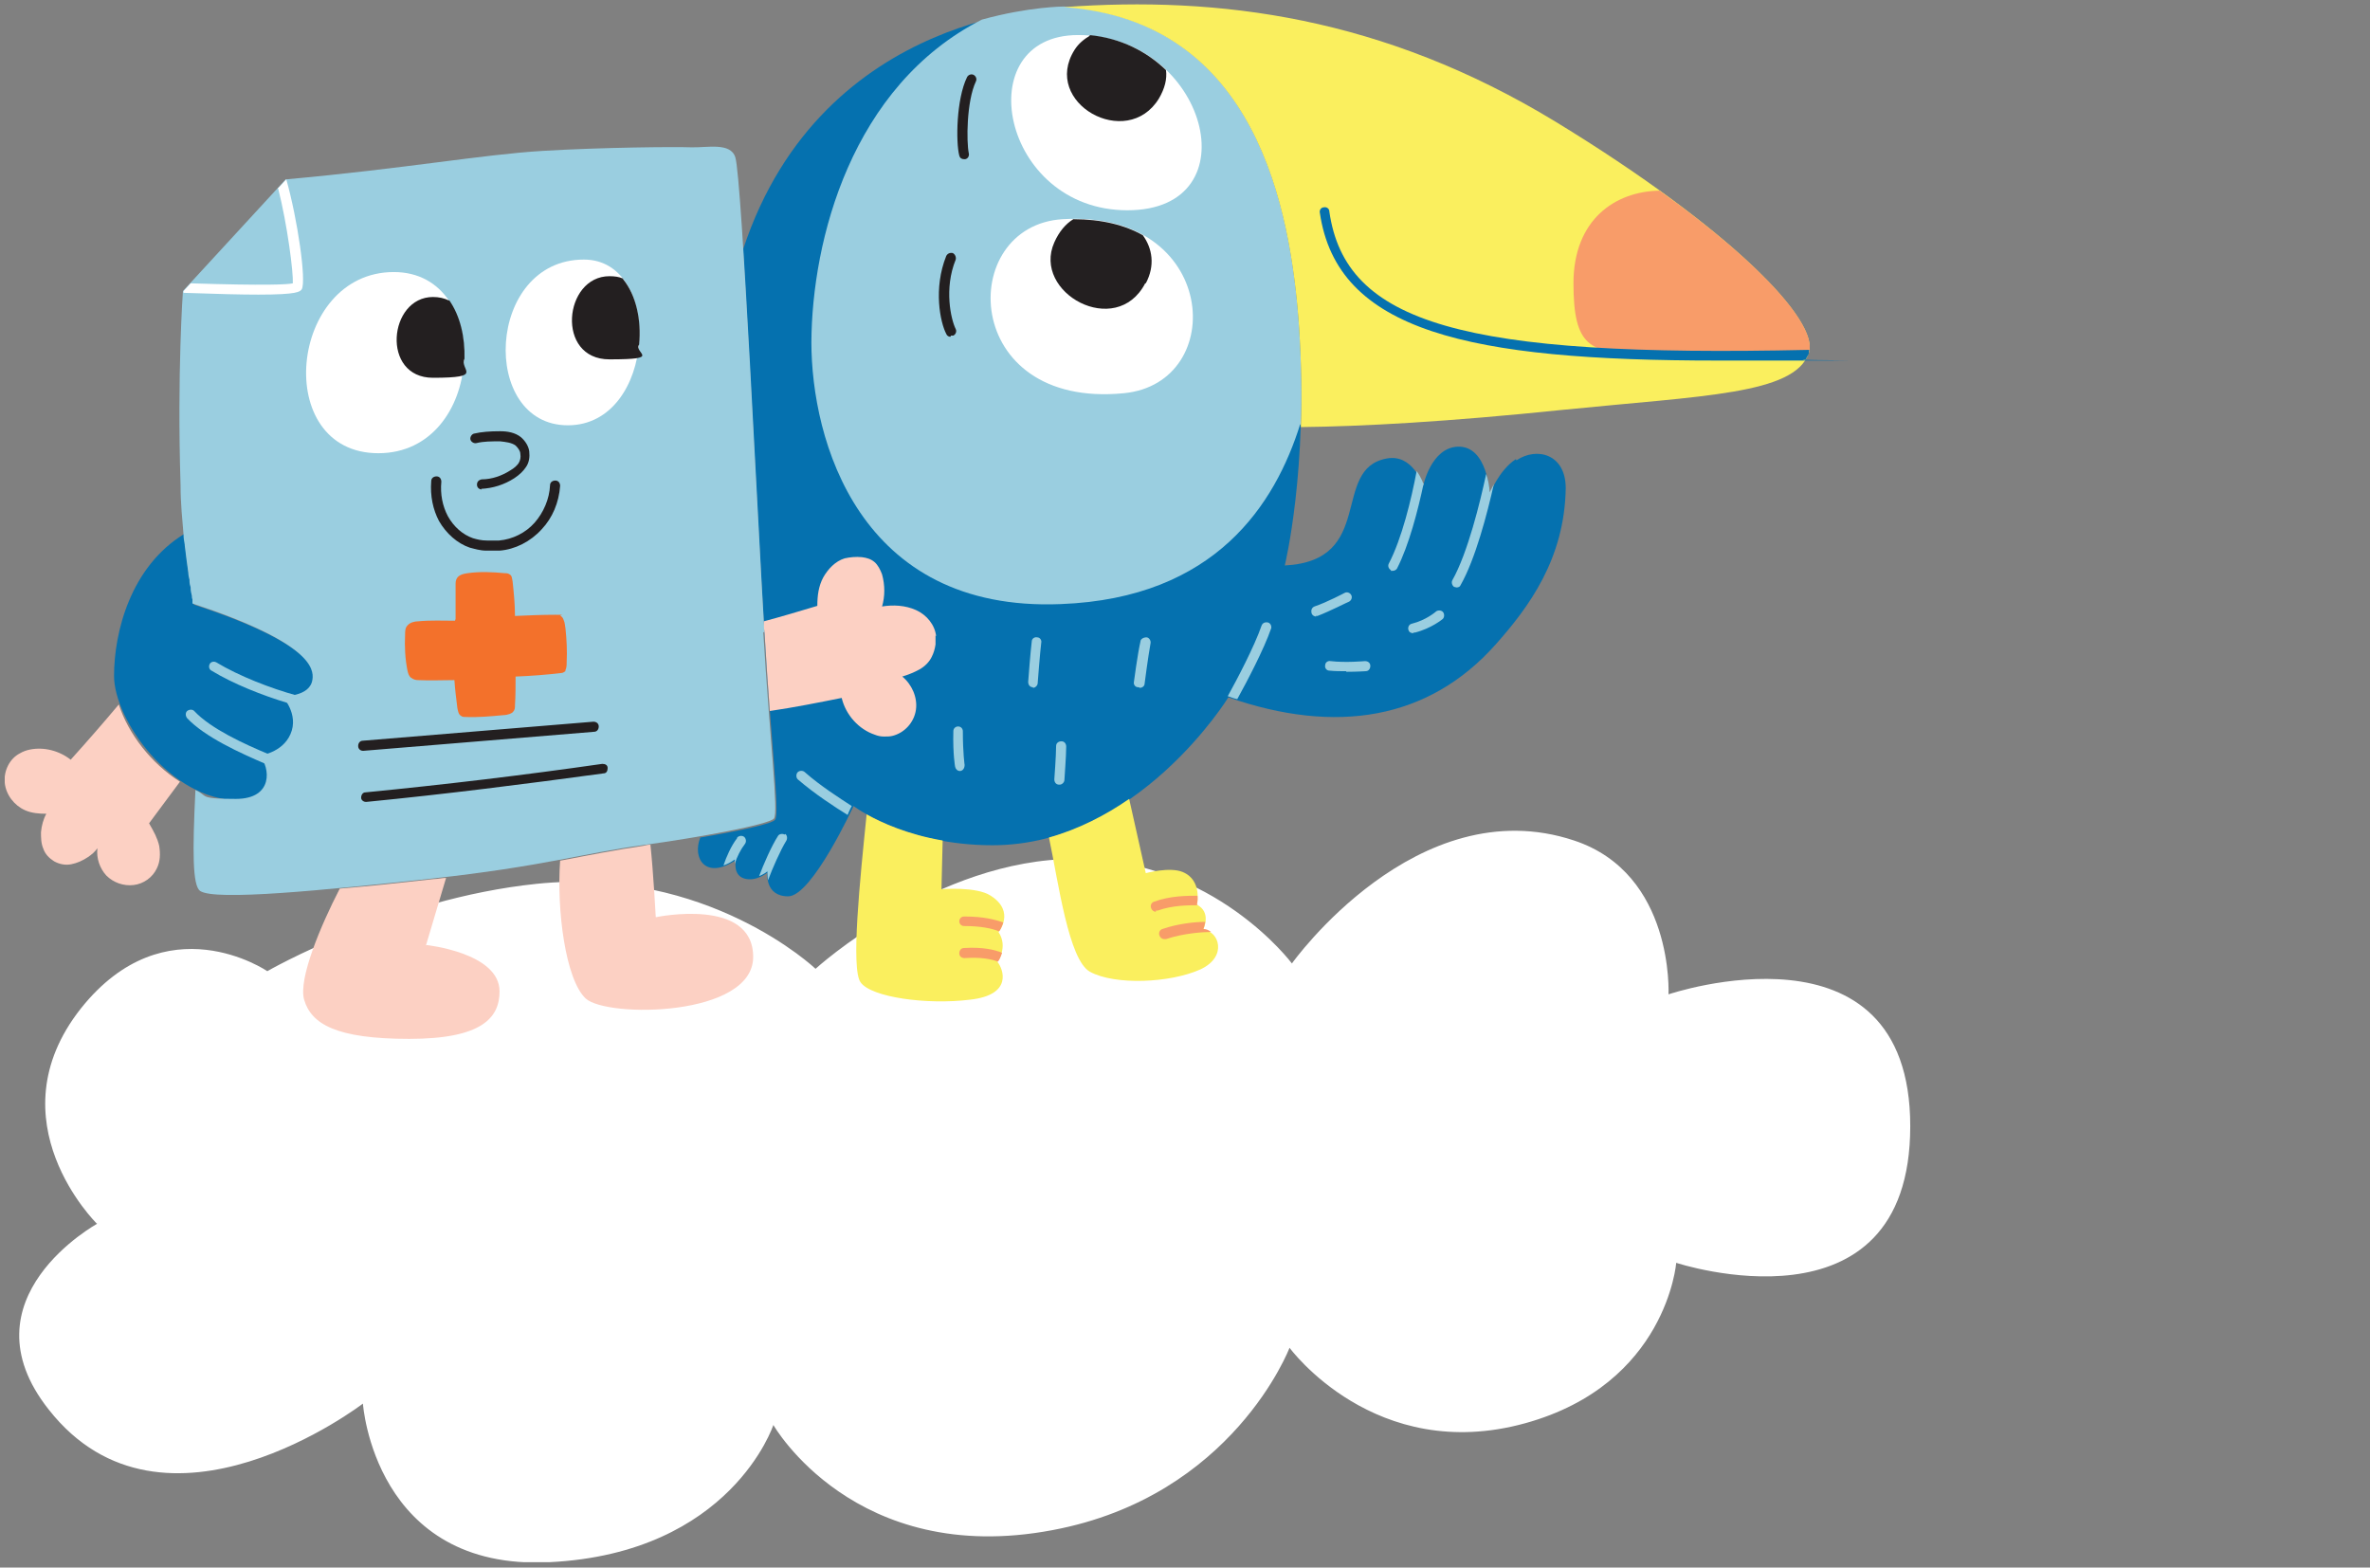 <?xml version="1.0" encoding="UTF-8"?>
<svg id="Ebene_1" xmlns="http://www.w3.org/2000/svg" xmlns:xlink="http://www.w3.org/1999/xlink" version="1.1" viewBox="0 0 399 263.9">
  <rect x="0" y="0" width="399" height="263.9" fill="#808080" stroke="none"/>
  <!-- Generator: Adobe Illustrator 29.3.1, SVG Export Plug-In . SVG Version: 2.1.0 Build 151)  -->
  <defs>
    <style>
      .st0 {
        fill: none;
      }

      .st1 {
        fill: #0571af;
      }

      .st2 {
        fill: #231f20;
      }

      .st3 {
        fill: #f3712b;
      }

      .st4 {
        fill: #f89c69;
      }

      .st5 {
        fill: #fcd0c3;
      }

      .st6 {
        fill: #faef5e;
      }

      .st7 {
        fill: #fff;
      }

      .st8 {
        fill: #9acee0;
      }

      .st9 {
        clip-path: url(#clippath);
      }
    </style>
    <clipPath id="clippath">
      <rect class="st0" x=".8" y=".7" width="320.8" height="262.3"/>
    </clipPath>
  </defs>
  <g class="st9">
    <g>
      <path class="st7" d="M16.3,206s-17.6-17.3-2.7-36.2c14.3-18,31.4-6.3,31.4-6.3,0,0,21.2-12.2,45.3-14.7,28.8-3,47,14.3,47,14.3,0,0,20.3-18.5,43.7-18.5s36.5,17.6,36.5,17.6c0,0,21-29.5,47.5-20.7,16.9,5.6,15.9,25.9,15.9,25.9,0,0,40.7-13.8,40.7,22.2s-39.4,23-39.4,23c0,0-1.6,20.4-25.4,27-25.3,7-39.7-12.7-39.7-12.7,0,0-9.5,25-39.9,30.7-33.3,6.3-47-17.7-47-17.7,0,0-7.1,21.6-37.7,23.1-29.5,1.5-31.4-26.7-31.4-26.7,0,0-33.5,25.7-52.9,1-14.8-18.7,8.2-31.3,8.2-31.3Z"/>
      <path class="st1" d="M255.2,77.3c-2.9,1.9-4.4,5.9-4.4,5.9,0,0-.3-8.2-5.4-8-4.5.2-5.8,6.6-5.8,6.6,0,0-1.7-5.5-6.2-4.6-9.4,1.8-1.7,17.2-17.1,18,0,0,4-16.3,2.4-40-1.4-20.2-7.3-51.5-39.6-53.9,0,0-40.6,0-54,40.7,1.2,19.5,2.8,51.9,3.6,64.6,1.1,18.1,2.6,30.4,1.8,31.4-.5.7-6.1,1.9-12.6,3-1.4,3.5.9,7.2,6,3.8,0,0-.6,2.5,1.4,3.1,2,.6,3.9-1,3.9-1,0,0-.5,4,3.5,4s11-15.2,11-15.2c0,0,8.6,6.6,23.4,6.6,24.4,0,39.7-24.9,39.7-24.9,18.1,6.3,33.7,3.8,45-8.9,5.6-6.3,11.6-14.4,11.8-26.3,0-5.8-4.9-7-8.3-4.7h0Z"/>
      <path class="st1" d="M32.6,101.7c-.6-3.4-1.2-7.1-1.6-11.8-9,5.5-11.8,16.5-11.8,23.9s9.6,20.9,20.8,20.9,5.8-5.3,4-7.3c0,0,3.8-.4,5.2-3.6,1.5-3.4-1.4-6.4-1.4-6.4,0,0,4.7.3,5.1-2.8.3-1.9-.5-6.3-20.2-12.8h0Z"/>
      <path class="st8" d="M161.6,129.8c-.4,0-.7-.3-.8-.7,0,0-.4-2.1-.3-6,0-.5.4-.8.8-.8.5,0,.8.4.8.8,0,3.7.3,5.7.3,5.7,0,.4-.2.9-.7,1,0,0,0,0-.1,0h0Z"/>
      <path class="st8" d="M178.3,132.1h0c-.5,0-.8-.4-.8-.9,0,0,.3-4,.3-5.6,0-.5.4-.8.9-.8.5,0,.8.4.8.9,0,1.6-.3,5.4-.3,5.6,0,.4-.4.8-.8.8h0Z"/>
      <path class="st8" d="M173.9,115.7h0c-.5,0-.8-.4-.8-.9,0-.2.4-5.2.6-6.8,0-.5.5-.8.9-.7.5,0,.8.5.7.9-.2,1.6-.6,6.7-.6,6.8,0,.4-.4.8-.8.8Z"/>
      <path class="st8" d="M191.7,115.7h-.1c-.5,0-.8-.5-.7-.9,0,0,.6-4.6,1.1-6.8,0-.4.5-.7,1-.7.4,0,.8.5.7,1-.4,2.2-1,6.7-1,6.8,0,.4-.4.7-.8.7h0Z"/>
      <path class="st8" d="M221.6,103.8c-.3,0-.7-.2-.8-.6-.1-.4,0-.9.5-1.1,2.1-.7,5.1-2.3,5.1-2.3.4-.2.9,0,1.1.4.2.4,0,.9-.4,1.1-.1,0-3.2,1.6-5.3,2.4,0,0-.2,0-.3,0h0Z"/>
      <path class="st8" d="M226.6,113c-.9,0-1.9,0-2.8-.1-.5,0-.8-.5-.7-.9,0-.5.5-.8.9-.7,2.6.3,5.7,0,5.8,0,.5,0,.9.3.9.8,0,.5-.3.9-.8.9,0,0-1.5.1-3.2.1h0Z"/>
      <path class="st8" d="M237.9,106.6c-.4,0-.7-.2-.8-.6-.1-.4.1-.9.6-1,2.4-.6,4-2,4-2,.3-.3.9-.3,1.2,0,.3.3.3.9,0,1.2,0,0-1.9,1.6-4.7,2.3,0,0-.1,0-.2,0h0Z"/>
      <path class="st8" d="M219,71.6c.2-4.9.1-10.5-.3-16.6-1.4-20.2-7.3-51.5-39.6-53.9,0,0-5.8,0-13.8,2.2-22,11.2-28.6,37.2-28.7,54.3,0,16.3,7.9,45.5,42,44.1,26.1-1,36.1-16.9,40.3-30.3Z"/>
      <path class="st6" d="M261.9,20.5C232.8,2.8,205.2-.7,179.1,1.2c32.3,2.3,38.2,33.7,39.6,53.9.4,6.2.5,11.8.3,16.8,10.2-.1,24.8-.9,44.1-2.9,23.8-2.4,38.9-2.6,41.4-9.5,2-5.4-13.1-21-42.6-39h0Z"/>
      <path class="st7" d="M181.5,5.9c21.6,0,29.6,29.5,8.3,29.5s-26.9-29.5-8.3-29.5Z"/>
      <path class="st2" d="M183.5,6c-1,.6-1.9,1.3-2.6,2.4-5.6,8.9,8.8,17,14.2,8.2,1-1.7,1.4-3.3,1.2-4.8-3.2-3.1-7.6-5.4-12.9-5.9h0Z"/>
      <path class="st8" d="M128.7,106.5c-1.1-18.1-3.8-76.5-4.9-80-.8-2.6-4.8-1.6-7.5-1.7-2.7-.1-14.8,0-24.9.6-10.1.6-23.3,3-43.3,4.8l-17.3,18.8s-1,13.7-.4,32.7c0,3.1.3,5.8.5,8.3,0,.6.1,1.1.2,1.7,0,0,0,0,0,.1.2,1.7.4,3.2.6,4.6,0,0,0,0,0,0,0,.4.1.8.2,1.2,0,0,0,.2,0,.2,0,.4.1.8.2,1.1,0,0,0,.1,0,.2,0,.4.1.8.2,1.2,0,.2,0,.4.1.6,0,.1,0,.3,0,.4,0,0,0,.2,0,.3,19.7,6.5,20.5,10.9,20.2,12.8-.4,3-5.1,2.8-5.1,2.8,0,0,2.9,3,1.4,6.4-1.4,3.2-5.2,3.6-5.2,3.6,1.8,2,2.4,7.3-4,7.3s-4.6-.5-6.8-1.5c-.5,10.4-.5,16.1.8,17,2.5,1.7,20.7-.1,39.1-2.1,18.4-2,25.7-4.3,35.3-5.6,9.6-1.3,21.4-3.5,22.2-4.5.8-1-.7-13.2-1.8-31.4h0Z"/>
      <path class="st7" d="M98.3,43.7c13.5,0,12.2,27.9-2.7,27.9s-13.8-27.9,2.7-27.9Z"/>
      <path class="st5" d="M157.6,107.1c-.2-1.9-1.6-3.6-3.4-4.4-1.8-.8-3.8-.9-5.7-.6.5-1.7.5-3.6,0-5.4-.3-.8-.7-1.6-1.3-2.1-.6-.5-1.3-.7-2.1-.8-1-.1-2,0-2.9.2-1.6.5-2.8,1.8-3.6,3.2-.8,1.5-1,3.1-1,4.8-3,.9-6,1.8-9,2.6,0,.6,0,1.2.1,1.8.3,4.9.6,9.4.9,13.3,4.1-.6,8.1-1.4,12.1-2.2.7,2.9,2.9,5.3,5.6,6.2.5.2,1,.3,1.5.3.5,0,1,0,1.4-.1,2.1-.5,3.7-2.3,4-4.4.3-2.1-.7-4.3-2.3-5.6,1-.3,2-.7,2.9-1.2.9-.5,1.7-1.3,2.1-2.2.3-.6.5-1.3.6-2,0-.5,0-1,0-1.5h0Z"/>
      <path class="st5" d="M25.1,138.6l5.2-7c-4.9-3.1-8.7-8.1-10.3-13-2.6,3.1-5.3,6.2-8.1,9.3-1.9-1.5-4.5-2.2-6.9-1.7-.5.1-1.1.3-1.6.6-1.8.9-2.8,3-2.6,5,.2,2,1.6,3.8,3.4,4.6,1.1.5,2.4.6,3.6.6-.5.9-.8,2-.9,3.1,0,.9,0,1.9.4,2.8.3.9,1,1.6,1.8,2.1.9.5,1.9.7,2.9.5,1-.2,1.9-.6,2.8-1.2.6-.4,1.2-.9,1.6-1.5-.2,1.7.4,3.4,1.5,4.6,1.2,1.2,2.9,1.8,4.6,1.6,1.7-.2,3.2-1.3,3.9-2.8.6-1.2.6-2.5.4-3.8-.3-1.3-.9-2.4-1.6-3.6h0ZM7.9,136.9h0,0Z"/>
      <path class="st5" d="M71.7,159.2l3.4-11.4c-.7,0-1.4.2-2.1.2-5.4.6-10.8,1.2-15.8,1.6-3.2,6.2-7,15.2-6,18.7,1.2,4.1,5.4,6.6,17.7,6.6s15.2-3.6,15.2-8c0-6.5-12.3-7.8-12.3-7.8Z"/>
      <path class="st5" d="M110.4,154.4s-.4-7.6-.9-12.2c-.4,0-.8.1-1.2.2-4.7.7-8.8,1.5-14,2.5-.6,8.3.9,20,4.3,23.2,3.6,3.3,28.2,3.1,28.2-7s-16.3-6.7-16.3-6.7h0Z"/>
      <path class="st6" d="M202.6,156.4s1.4-2.8-1.1-4.1c0,0,1-4.1-2.4-5.5-2.2-.9-6.2.2-6.2.2l-2.8-12.5c-3.9,2.7-8.5,5.1-13.5,6.5,1.6,7.6,3.3,20.6,6.9,22.6,4.2,2.3,13.5,1.9,18.6-.4,4.7-2.2,3-6.5.6-6.6h0ZM166.8,150.8c-2.4-1.6-8.3-1.1-8.3-1.1l.2-8.2c-5.9-1-10.3-3-12.8-4.4-1.1,10.8-2.7,26.1-1,28.3,1.8,2.5,11.1,3.8,18.4,2.9,7.3-.8,5.6-5.2,4.6-6.4,0,0,1.9-2.4.2-5,0,0,2.9-3.4-1.3-6.1h0Z"/>
      <path class="st4" d="M194.6,153.3c0,0,.2,0,.3,0,2.5-.9,5.2-.9,6.8-.9,0,0-.1,0-.2-.1,0,0,.2-.7.1-1.5-1.7,0-4.6,0-7.3,1-.4.1-.7.6-.5,1.1.1.3.4.6.8.6h0Z"/>
      <path class="st4" d="M202.6,156.4s.2-.5.3-1.2c-1.7,0-4.6.3-7.2,1.2-.4.1-.7.6-.5,1.1.1.3.4.6.8.6s.2,0,.3,0c3-1,6.3-1.2,7.6-1.2-.4-.3-.8-.5-1.3-.5h0Z"/>
      <path class="st4" d="M162.3,154.3c-.5,0-.8.4-.8.8,0,.5.4.8.8.8,2.8,0,4.7.4,5.9.9.2-.2.5-.8.7-1.5-1.4-.5-3.4-1-6.4-1h-.2Z"/>
      <path class="st4" d="M162.3,159.6c-.5,0-.8.4-.8.9,0,.5.4.8.9.8,2.8-.2,4.6.2,5.6.6.2-.2.5-.8.7-1.5-1.2-.5-3.3-1-6.4-.8Z"/>
      <path class="st7" d="M46.8,31.6c1.6,6.3,2.6,14.3,2.5,16.1-.9.2-4.4.4-17.2,0l-1.2,1.3s0,.1,0,.3c5.7.2,9.7.3,12.6.3,6.7,0,7-.5,7.3-.9.8-1.4-.7-11.8-2.6-18.5l-1.3,1.4Z"/>
      <path class="st8" d="M50,117.1c-4.4-1.2-9.8-3.3-13.6-5.6-.4-.2-.9-.1-1.1.3-.2.4-.1.9.3,1.1,3.6,2.2,8.6,4.2,13,5.5-.4-.7-.8-1.1-.8-1.1,0,0,1.1,0,2.3-.2h0Z"/>
      <path class="st8" d="M44,127.3s.6,0,1.3-.3c-4.1-1.7-9.8-4.3-12.6-7.3-.3-.3-.8-.3-1.2,0-.3.3-.3.8,0,1.2,3,3.2,9,5.9,13.2,7.7-.2-.5-.4-.9-.7-1.2h0Z"/>
      <path class="st8" d="M250.8,83.1s0-1.6-.6-3.3c-1,4.7-3.1,13.3-5.7,17.9-.2.4,0,.9.3,1.1.1,0,.3.1.4.1.3,0,.6-.1.7-.4,2.5-4.4,4.5-12.1,5.6-17-.5.9-.8,1.6-.8,1.6Z"/>
      <path class="st8" d="M214,105.9c.1-.4,0-.9-.5-1.1-.4-.1-.9,0-1.1.5-1.2,3.5-4.2,9.2-5.7,11.9.5.2,1.1.4,1.6.5,1.6-2.9,4.5-8.4,5.7-11.9Z"/>
      <path class="st8" d="M234.1,96.1c.1,0,.2,0,.4,0,.3,0,.6-.2.7-.4,2-3.9,3.5-9.7,4.5-14.4,0,.2,0,.3,0,.3,0,0-.4-1.2-1.2-2.3-.9,4.8-2.5,11.4-4.7,15.6-.2.4,0,.9.4,1.1h0Z"/>
      <path class="st8" d="M124.1,141.1c-1,1.3-1.8,3.1-2.3,4.6.6-.2,1.2-.5,1.9-1,0,0,0,.3,0,.7.4-1.2,1-2.4,1.7-3.3.3-.4.2-.9-.1-1.2-.4-.3-.9-.2-1.2.1Z"/>
      <path class="st8" d="M143.4,135.7c-2-1.3-5.3-3.4-7.9-5.7-.3-.3-.9-.3-1.2,0-.3.3-.3.9,0,1.2,2.9,2.5,6.3,4.7,8.4,6,.3-.8.6-1.3.7-1.5h0Z"/>
      <path class="st8" d="M132.1,140.5c-.4-.2-.9-.1-1.1.2-1.1,1.7-2.5,4.9-3.2,6.8.8-.3,1.4-.8,1.4-.8,0,0,0,.7.1,1.5.7-1.9,2.1-5.1,3.1-6.7.2-.4.1-.9-.2-1.1Z"/>
      <path class="st2" d="M160,56.7c-.3,0-.6-.2-.7-.5-1-1.9-2.2-7.6,0-13.1.2-.4.6-.6,1.1-.5.4.2.6.7.5,1.1-2,4.9-.8,10.1,0,11.7.2.4,0,.9-.4,1.1-.1,0-.2,0-.4,0Z"/>
      <path class="st2" d="M162.3,26.8c-.4,0-.7-.2-.8-.6-.6-2.3-.5-9.5,1.3-13.2.2-.4.7-.6,1.1-.4.4.2.6.7.4,1.1-1.6,3.4-1.6,10.2-1.2,12.1.1.4-.1.9-.6,1,0,0-.1,0-.2,0h0Z"/>
      <path class="st7" d="M178.9,36.9c26.2-1.6,28,27.6,10.3,29.3-27.5,2.7-28.2-28.2-10.3-29.3Z"/>
      <path class="st7" d="M66.3,45.8c16.9,0,15.4,30.5-2.6,30.5s-15.1-30.5,2.6-30.5Z"/>
      <path class="st2" d="M75.6,50.6c-.8-.4-1.7-.6-2.7-.6-7.5,0-8.8,13.6,0,13.6s4.4-1.3,5.3-3.2c.1-3.6-.7-7.2-2.6-9.9h0Z"/>
      <path class="st2" d="M104.9,46.9c-.7-.3-1.4-.4-2.3-.4-7.7,0-9.1,14,0,14s4-1,5-2.5c.4-4.1-.5-8.3-2.7-11Z"/>
      <path class="st2" d="M192.9,47.7c1.6-3,1.1-5.9-.5-8.1-3-1.7-6.9-2.7-11.7-2.7-1.3.8-2.4,2.1-3.2,3.9-3.8,8.5,10.4,16.3,15.3,6.9Z"/>
      <path class="st3" d="M76.7,104.2c0-1.9,0-3.8,0-5.7,0-.4,0-.8.2-1.1.3-.6,1.1-.8,1.8-.9,2.1-.3,4.2-.2,6.3,0,.3,0,.5,0,.8.2.4.2.4.7.5,1.2.2,1.9.4,3.8.4,5.8,2.2-.1,4.5-.2,6.7-.2s.7,0,1,.2c.3.2.4.4.5.7.2.4.2.9.3,1.4.2,1.9.3,3.8.2,5.7,0,.4,0,.9-.2,1.3,0,.1,0,.3-.2.3-.1.1-.3.2-.5.2-2.5.3-5.1.5-7.7.6,0,1.6,0,3.2-.1,4.8,0,.4,0,.8-.3,1.1-.1.2-.4.3-.6.4-.3.1-.7.2-1.1.2-2.1.2-4.3.4-6.4.3-.2,0-.5,0-.7-.2-.4-.2-.5-.8-.6-1.3-.2-1.6-.4-3.2-.5-4.7-2,0-4.1.1-6.1,0-.4,0-.8-.1-1.2-.4-.4-.3-.5-.8-.6-1.2-.4-2-.5-4-.4-6.1,0-.5,0-1.1.4-1.5.4-.5,1.2-.7,1.8-.7,2.1-.2,4.2-.1,6.2-.1h0Z"/>
      <path class="st2" d="M61.1,126.4c-.4,0-.8-.3-.8-.8,0-.5.3-.9.8-.9l38.8-3.2c.5,0,.9.3.9.8,0,.5-.3.9-.8.9l-38.8,3.2h0Z"/>
      <path class="st2" d="M61.6,135c-.4,0-.8-.3-.8-.7,0-.5.3-.9.7-.9,13.3-1.3,26.7-2.9,39.9-4.8.5,0,.9.2.9.7,0,.5-.2.9-.7.9-13.2,1.8-26.6,3.5-39.9,4.8h0Z"/>
      <path class="st2" d="M81.1,82.4c-.4,0-.8-.3-.8-.8,0-.5.3-.8.8-.9,1.7,0,3.4-.6,4.8-1.5.7-.4,1.1-.8,1.4-1.2.3-.5.4-1,.3-1.6,0-.5-.4-1-.8-1.4-.7-.5-1.7-.6-2.6-.7-1.5,0-2.8,0-4,.3-.4.1-.9-.2-1-.6-.1-.4.2-.9.6-1,1.3-.3,2.7-.4,4.4-.4,1.2,0,2.5.2,3.5,1,.7.6,1.3,1.5,1.4,2.4.1.9,0,1.9-.6,2.7-.4.6-1,1.2-1.9,1.8-1.7,1.1-3.6,1.7-5.6,1.8h0Z"/>
      <path class="st2" d="M83.2,92.7c-.4,0-.8,0-1.3,0-1.1,0-2-.3-2.8-.5-2.1-.7-4-2.4-5.2-4.5-1-1.9-1.5-4.2-1.3-6.7,0-.5.4-.8.9-.8.5,0,.8.4.8.9-.2,2.1.2,4.1,1.1,5.8,1,1.8,2.5,3.1,4.2,3.7.7.2,1.4.4,2.4.4.8,0,1.4,0,2,0,2.3-.2,4.5-1.3,6-3,1.5-1.7,2.5-4,2.6-6.3,0-.5.4-.8.9-.8.5,0,.8.4.8.9-.2,2.8-1.3,5.4-3.1,7.3-1.9,2.1-4.5,3.4-7.1,3.6-.3,0-.6,0-1,0h0Z"/>
      <path class="st4" d="M304.5,59.5c1.6-4.2-7.2-14.6-25.1-27.4-7.5.1-14.5,4.9-14.5,15.6s2.8,11.7,11.4,11.9c6.5.1,20.1,0,28.1,0,0,0,0,0,0-.1h0Z"/>
      <path class="st1" d="M304,60.5c.2-.3.3-.6.5-.9,0-.2.1-.5.1-.7-58.4,1.3-78.1-4.4-80.8-23.3,0-.5-.5-.8-.9-.7-.5,0-.8.5-.7.9,2.9,20,25,24.9,67,24.9s9.7,0,14.9-.2h0Z"/>
    </g>
  </g>
</svg>